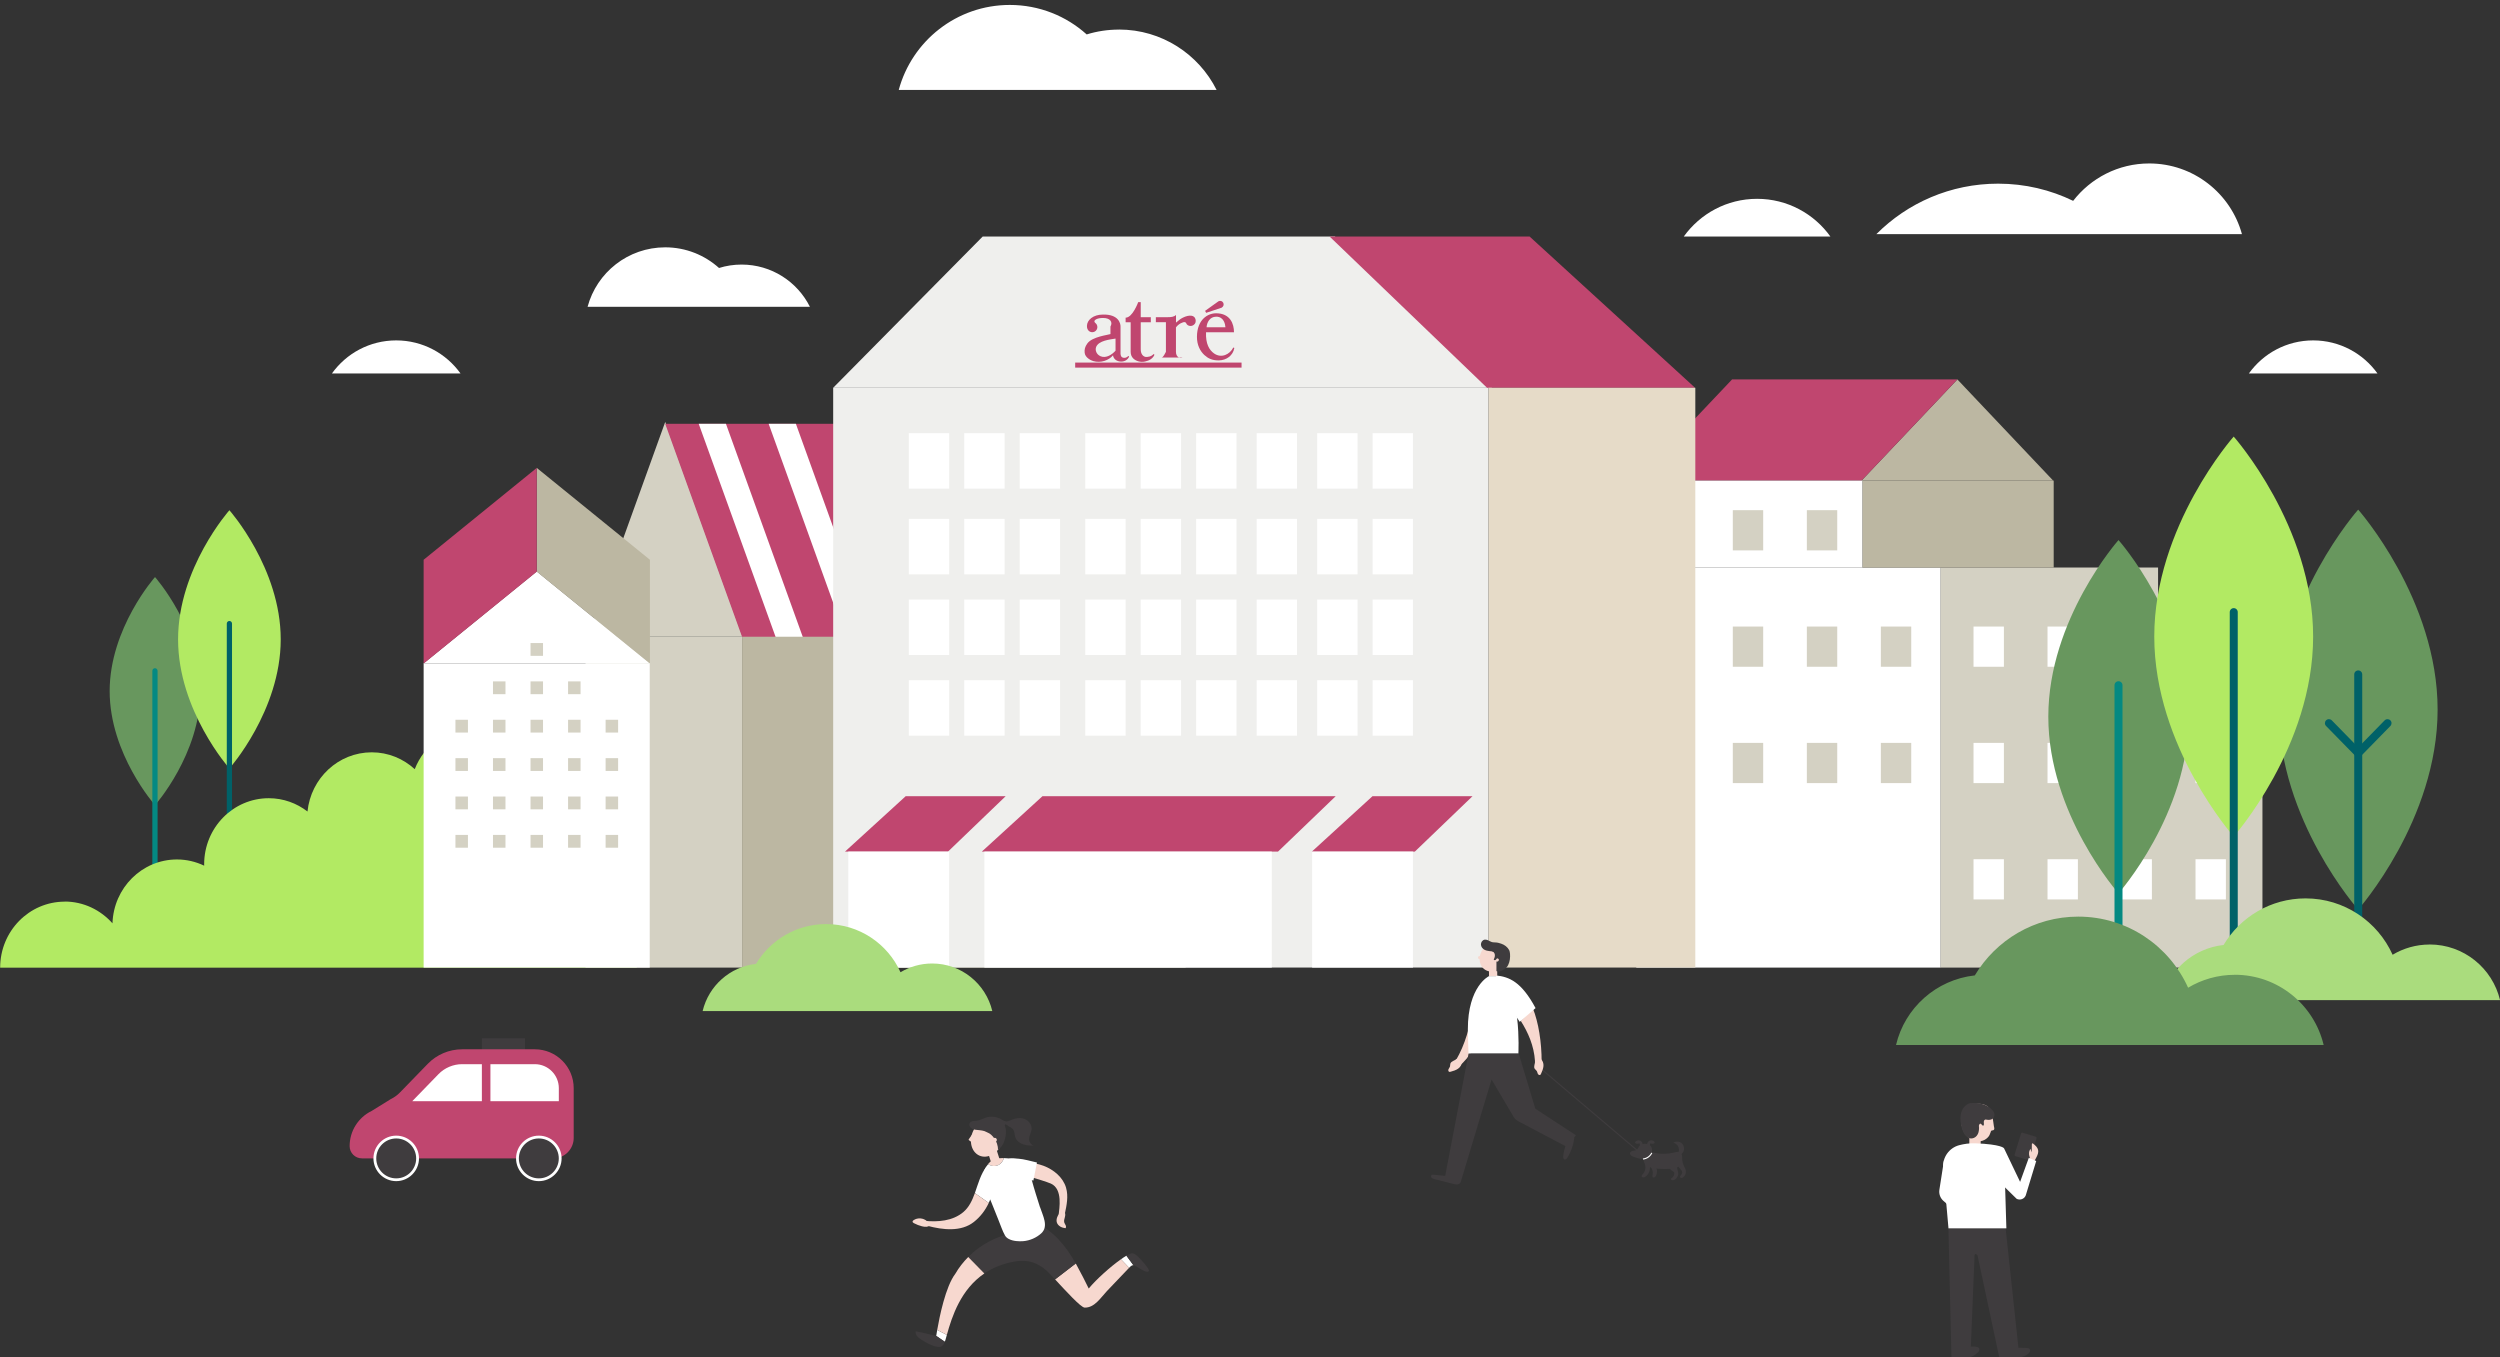 <?xml version="1.0" encoding="UTF-8"?>
<svg id="_レイヤー_1" data-name="レイヤー 1" xmlns="http://www.w3.org/2000/svg" width="506.1" height="274.78" viewBox="0 0 506.1 274.78">
  <rect x="0" y="0" width="506.1" height="274.78" fill="#333333" stroke="none"/>
  <g>
    <path d="M22.2,139.91c0,12.75,9.18,23.09,9.18,23.09,0,0,9.18-10.34,9.18-23.09s-9.18-23.09-9.18-23.09c0,0-9.18,10.34-9.18,23.09Z" fill="#68975e"/>
    <path d="M36.05,129.43c0,14.44,10.39,26.14,10.39,26.14,0,0,10.39-11.71,10.39-26.14s-10.39-26.14-10.39-26.14c0,0-10.39,11.71-10.39,26.14Z" fill="#b2ea63"/>
    <path d="M46.44,125.71c-.29,0-.53,.24-.53,.53v43.89c0,.29,.24,.53,.53,.53s.53-.24,.53-.53v-43.89c0-.29-.24-.53-.53-.53Z" fill="#006168"/>
    <path d="M31.37,135.27c-.29,0-.53,.24-.53,.53v47.15c0,.29,.24,.53,.53,.53s.53-.24,.53-.53v-47.15c0-.29-.24-.53-.53-.53Z" fill="#048982"/>
  </g>
  <path d="M13.08,182.51c3.85,0,7.29,1.71,9.69,4.41,.23-7.18,5.98-12.93,13.06-12.93,1.97,0,3.83,.46,5.51,1.26,0-.1-.01-.19-.01-.29,0-7.38,5.85-13.37,13.08-13.37,2.95,0,5.65,1.01,7.84,2.69,.68-6.73,6.24-11.98,13.01-11.98,3.34,0,6.39,1.29,8.7,3.41,1.92-4.94,6.63-8.44,12.15-8.44,6.89,0,12.52,5.45,13.03,12.35,1.96-1.19,4.24-1.89,6.68-1.89,7.22,0,13.08,5.98,13.08,13.37v24.8s-128.87,0-128.87,0c0-7.38,5.85-13.37,13.08-13.37Z" fill="#b2ea63"/>
  <g>
    <g>
      <polygon points="118.99 128.9 150.36 128.9 134.67 85.41 118.99 128.9" fill="#d4d1c3"/>
      <polygon points="134.67 85.8 150.36 129.29 239.89 129.29 224.21 85.8 134.67 85.8" fill="#c0466f"/>
      <g>
        <polygon points="141.45 85.8 157.14 129.29 162.64 129.29 146.96 85.8 141.45 85.8" fill="#fff"/>
        <polygon points="212.22 85.8 227.91 129.29 233.41 129.29 217.73 85.8 212.22 85.8" fill="#fff"/>
        <polygon points="155.61 85.8 171.29 129.29 176.8 129.29 161.12 85.8 155.61 85.8" fill="#fff"/>
        <polygon points="169.76 85.8 185.44 129.29 190.95 129.29 175.27 85.8 169.76 85.8" fill="#fff"/>
        <polygon points="183.92 85.8 199.6 129.29 205.11 129.29 189.42 85.8 183.92 85.8" fill="#fff"/>
        <polygon points="198.07 85.8 213.75 129.29 219.26 129.29 203.58 85.8 198.07 85.8" fill="#fff"/>
      </g>
      <rect x="118.54" y="128.9" width="31.69" height="66.98" fill="#d4d1c3"/>
      <rect x="150.23" y="128.9" width="89.79" height="66.98" fill="#bcb7a2"/>
    </g>
    <g>
      <rect x="331.25" y="114.89" width="61.62" height="80.99" fill="#fff"/>
      <g>
        <rect x="392.87" y="114.89" width="44.01" height="80.99" fill="#d4d1c3"/>
        <rect x="433.36" y="143.06" width="24.65" height="52.82" fill="#d4d1c3"/>
      </g>
      <g>
        <rect x="377.02" y="97.29" width="38.73" height="17.61" fill="#bcb7a2"/>
        <g>
          <polygon points="376.85 97.29 415.64 97.29 396.25 76.81 376.85 97.29" fill="#bcb7a2"/>
          <polygon points="331.25 97.29 376.85 97.29 396.25 76.81 350.64 76.81 331.25 97.29" fill="#c0466f"/>
        </g>
        <rect x="331.25" y="97.29" width="45.77" height="17.61" fill="#fff"/>
      </g>
      <g>
        <rect x="335.81" y="103.28" width="6.15" height="8.14" fill="#d4d1c3"/>
        <rect x="350.79" y="103.28" width="6.15" height="8.14" fill="#d4d1c3"/>
        <rect x="365.78" y="103.28" width="6.15" height="8.14" fill="#d4d1c3"/>
      </g>
      <g>
        <rect x="335.81" y="126.84" width="6.15" height="8.14" fill="#d4d1c3"/>
        <rect x="350.79" y="126.84" width="6.15" height="8.14" fill="#d4d1c3"/>
        <rect x="365.78" y="126.84" width="6.15" height="8.14" fill="#d4d1c3"/>
        <rect x="380.76" y="126.84" width="6.15" height="8.14" fill="#d4d1c3"/>
      </g>
      <g>
        <rect x="335.81" y="150.39" width="6.15" height="8.14" fill="#d4d1c3"/>
        <rect x="350.79" y="150.39" width="6.15" height="8.14" fill="#d4d1c3"/>
        <rect x="365.78" y="150.39" width="6.15" height="8.14" fill="#d4d1c3"/>
        <rect x="380.76" y="150.39" width="6.15" height="8.14" fill="#d4d1c3"/>
      </g>
      <g>
        <rect x="399.52" y="126.84" width="6.15" height="8.14" fill="#fff"/>
        <rect x="414.5" y="126.84" width="6.15" height="8.14" fill="#fff"/>
        <rect x="399.52" y="150.39" width="6.15" height="8.14" fill="#fff"/>
        <rect x="414.5" y="150.39" width="6.15" height="8.14" fill="#fff"/>
        <rect x="429.48" y="150.39" width="6.15" height="8.14" fill="#fff"/>
        <rect x="444.46" y="150.39" width="6.15" height="8.14" fill="#fff"/>
        <rect x="399.52" y="173.94" width="6.15" height="8.14" fill="#fff"/>
        <rect x="414.5" y="173.94" width="6.15" height="8.14" fill="#fff"/>
        <rect x="429.48" y="173.94" width="6.15" height="8.14" fill="#fff"/>
        <rect x="444.46" y="173.94" width="6.15" height="8.14" fill="#fff"/>
      </g>
    </g>
    <g>
      <g>
        <polygon points="85.76 134.28 131.57 134.28 108.66 115.68 85.76 134.28" fill="#fff"/>
        <polygon points="108.66 115.73 131.57 134.33 131.57 113.32 108.66 94.72 108.66 115.73" fill="#bcb7a2"/>
        <polygon points="85.76 134.33 108.66 115.73 108.66 94.72 85.76 113.32 85.76 134.33" fill="#c0466f"/>
        <rect x="85.76" y="134.28" width="45.77" height="61.6" fill="#fff"/>
      </g>
      <g>
        <g>
          <rect x="92.2" y="145.71" width="2.53" height="2.59" fill="#d4d1c3"/>
          <rect x="92.2" y="153.48" width="2.53" height="2.59" fill="#d4d1c3"/>
          <rect x="92.2" y="161.25" width="2.53" height="2.59" fill="#d4d1c3"/>
          <rect x="99.8" y="137.94" width="2.53" height="2.59" fill="#d4d1c3"/>
          <rect x="99.8" y="145.71" width="2.53" height="2.59" fill="#d4d1c3"/>
          <rect x="99.8" y="153.48" width="2.53" height="2.59" fill="#d4d1c3"/>
          <rect x="99.8" y="161.25" width="2.53" height="2.59" fill="#d4d1c3"/>
          <rect x="107.4" y="130.18" width="2.53" height="2.59" fill="#d4d1c3"/>
          <rect x="107.4" y="137.94" width="2.53" height="2.59" fill="#d4d1c3"/>
          <rect x="107.4" y="145.71" width="2.53" height="2.59" fill="#d4d1c3"/>
          <rect x="107.4" y="153.48" width="2.53" height="2.59" fill="#d4d1c3"/>
          <rect x="107.4" y="161.25" width="2.53" height="2.59" fill="#d4d1c3"/>
          <rect x="115" y="137.94" width="2.53" height="2.59" fill="#d4d1c3"/>
          <rect x="115" y="145.71" width="2.53" height="2.59" fill="#d4d1c3"/>
          <rect x="115" y="153.48" width="2.53" height="2.59" fill="#d4d1c3"/>
          <rect x="115" y="161.25" width="2.53" height="2.59" fill="#d4d1c3"/>
          <rect x="122.6" y="145.71" width="2.53" height="2.59" fill="#d4d1c3"/>
          <rect x="122.6" y="153.48" width="2.53" height="2.59" fill="#d4d1c3"/>
          <rect x="122.6" y="161.25" width="2.53" height="2.59" fill="#d4d1c3"/>
        </g>
        <g>
          <rect x="92.2" y="169.02" width="2.53" height="2.59" fill="#d4d1c3"/>
          <rect x="99.8" y="169.02" width="2.53" height="2.59" fill="#d4d1c3"/>
          <rect x="107.4" y="169.02" width="2.53" height="2.59" fill="#d4d1c3"/>
          <rect x="115" y="169.02" width="2.53" height="2.59" fill="#d4d1c3"/>
          <rect x="122.6" y="169.02" width="2.53" height="2.59" fill="#d4d1c3"/>
        </g>
      </g>
    </g>
    <g>
      <rect x="168.67" y="78.5" width="132.68" height="117.37" fill="#efefed"/>
      <polygon points="270.23 47.88 198.94 47.88 168.67 78.5 302.08 78.5 270.23 47.88" fill="#efefed"/>
      <polygon points="309.65 47.88 343.15 78.5 301.03 78.5 269.16 47.88 309.65 47.88" fill="#c0466f"/>
      <rect x="301.35" y="78.5" width="41.85" height="117.37" fill="#e6dbc8"/>
      <g>
        <g>
          <polygon points="211.04 161.18 198.76 172.4 258.72 172.4 270.4 161.18 211.04 161.18" fill="#c0466f"/>
          <rect x="199.28" y="172.4" width="58.18" height="23.47" fill="#fff"/>
        </g>
        <g>
          <polygon points="183.35 161.18 171.06 172.4 191.91 172.4 203.59 161.18 183.35 161.18" fill="#c0466f"/>
          <rect x="171.73" y="172.4" width="20.41" height="23.47" fill="#fff"/>
        </g>
        <g>
          <polygon points="277.85 161.18 265.57 172.4 286.42 172.4 298.1 161.18 277.85 161.18" fill="#c0466f"/>
          <rect x="265.63" y="172.4" width="20.41" height="23.47" fill="#fff"/>
        </g>
      </g>
      <g>
        <rect x="217.66" y="73.4" width="33.68" height="1.02" fill="#c0466f"/>
        <path d="M227.43,72.43c-.49-.11-.56-.46-.59-.82v-5.45c.03-.7-.41-2.55-3.55-2.48-2,0-3.23,1.11-3.25,2.29-.02,.87,.54,1.28,1.07,1.28,.58,0,1.04-.47,1.04-1.04,0-.33-.15-.62-.39-.81-.15-.15-.21-.2-.21-.35,0-.27,.53-.68,1.76-.68,1.48,0,2,.85,1.49,1.74v1.52c-.41,.17-3.68,.51-4.68,1.9-.5,.69-.61,1.24-.54,1.9,.11,.96,1.23,1.52,1.74,1.67,1.5,.44,3.15-.14,4-1.17,.09,.76,.78,1.27,1.65,1.27,.8,0,1.37-.44,1.61-1.01l-.18-.14c-.28,.39-.74,.42-.96,.37m-4.65-.31c-.86-.36-1.13-1.27-.89-1.87,.52-1.29,2.72-1.5,3.93-1.7v2.45c-.69,.78-1.9,1.61-3.04,1.13" fill="#c0466f"/>
        <path d="M232.06,72.27c-.59-.02-1.13-.53-1.13-1.55v-5.48h2.04v-1.02h-2.04v-3.06h-.51s-1.13,3.15-2.55,3.15v.93h1.02v5.97c0,.58,.19,1.02,.53,1.36,.55,.54,1.5,.82,2.37,.62,.86-.18,1.59-.6,1.92-1.37,0,0-.12-.11-.17-.15-.47,.51-1.07,.63-1.81,.59" fill="#c0466f"/>
        <path d="M249.67,70.35c-.71,1.42-2.42,2.23-3.88,1.21-.99-.69-1.74-1.95-1.64-4.29h5.66c0-1.7-.75-3.83-3.6-3.85-1.68-.01-3.85,1.22-3.9,4.71-.02,1.73,.67,2.97,1.5,3.74,.7,.65,1.58,1.12,2.95,1.09,1.51-.03,2.85-.96,3.12-2.52-.06-.03-.22-.1-.22-.1m-3.44-6.23c1.56,0,1.81,1.56,1.86,2.14h-3.82c.06-.93,.61-2.14,1.96-2.14" fill="#c0466f"/>
        <path d="M241.92,64.38c-.62-1.02-2.46-.2-3.17,.37-.22,.18-.68,.56-.68,.56v-1.55c-.41,.41-1.04,.45-1.7,.45h-2.38v1.02h2.04v5.98s-.61,1.35-.96,1.17h4.29c-.35,.19-1.3,.06-1.3-1.17v-4.93c.51-.73,1.46-1.13,1.79-1.07,.27,.05,.28,.28,.42,.46,.19,.2,.45,.32,.75,.32,.34,0,.66-.17,.86-.45,.27-.34,.21-.87,.03-1.17" fill="#c0466f"/>
        <path d="M247.32,62.27c.36-.18,.5-.62,.32-.97-.18-.36-.62-.5-.97-.31-.04,.02-2.71,1.94-2.71,1.94l.21,.4s3.13-1.04,3.17-1.05" fill="#c0466f"/>
      </g>
      <g>
        <g>
          <g>
            <rect x="206.43" y="87.69" width="8.17" height="11.23" fill="#fff"/>
            <rect x="195.2" y="87.69" width="8.17" height="11.23" fill="#fff"/>
            <rect x="183.98" y="87.69" width="8.17" height="11.23" fill="#fff"/>
          </g>
          <g>
            <rect x="206.43" y="105.04" width="8.17" height="11.23" fill="#fff"/>
            <rect x="195.2" y="105.04" width="8.17" height="11.23" fill="#fff"/>
            <rect x="183.98" y="105.04" width="8.17" height="11.23" fill="#fff"/>
          </g>
          <g>
            <rect x="206.43" y="121.37" width="8.17" height="11.23" fill="#fff"/>
            <rect x="195.2" y="121.37" width="8.17" height="11.23" fill="#fff"/>
            <rect x="183.98" y="121.37" width="8.17" height="11.23" fill="#fff"/>
          </g>
          <g>
            <rect x="206.43" y="137.7" width="8.17" height="11.23" fill="#fff"/>
            <rect x="195.2" y="137.7" width="8.17" height="11.23" fill="#fff"/>
            <rect x="183.98" y="137.7" width="8.17" height="11.23" fill="#fff"/>
          </g>
        </g>
        <g>
          <g>
            <rect x="242.15" y="87.69" width="8.17" height="11.23" fill="#fff"/>
            <rect x="230.92" y="87.69" width="8.17" height="11.23" fill="#fff"/>
            <rect x="219.7" y="87.69" width="8.17" height="11.23" fill="#fff"/>
          </g>
          <g>
            <rect x="242.15" y="105.04" width="8.17" height="11.23" fill="#fff"/>
            <rect x="230.92" y="105.04" width="8.17" height="11.23" fill="#fff"/>
            <rect x="219.7" y="105.04" width="8.17" height="11.23" fill="#fff"/>
          </g>
          <g>
            <rect x="242.15" y="121.37" width="8.17" height="11.23" fill="#fff"/>
            <rect x="230.92" y="121.37" width="8.17" height="11.23" fill="#fff"/>
            <rect x="219.7" y="121.37" width="8.17" height="11.23" fill="#fff"/>
          </g>
          <g>
            <rect x="242.15" y="137.7" width="8.17" height="11.23" fill="#fff"/>
            <rect x="230.92" y="137.7" width="8.17" height="11.23" fill="#fff"/>
            <rect x="219.7" y="137.7" width="8.17" height="11.23" fill="#fff"/>
          </g>
        </g>
        <g>
          <g>
            <rect x="277.87" y="87.69" width="8.17" height="11.23" fill="#fff"/>
            <rect x="266.65" y="87.69" width="8.17" height="11.23" fill="#fff"/>
            <rect x="254.4" y="87.69" width="8.17" height="11.23" fill="#fff"/>
          </g>
          <g>
            <rect x="277.87" y="105.04" width="8.17" height="11.23" fill="#fff"/>
            <rect x="266.65" y="105.04" width="8.17" height="11.23" fill="#fff"/>
            <rect x="254.4" y="105.04" width="8.17" height="11.23" fill="#fff"/>
          </g>
          <g>
            <rect x="277.87" y="121.37" width="8.17" height="11.23" fill="#fff"/>
            <rect x="266.65" y="121.37" width="8.17" height="11.23" fill="#fff"/>
            <rect x="254.4" y="121.37" width="8.17" height="11.23" fill="#fff"/>
          </g>
          <g>
            <rect x="277.87" y="137.7" width="8.17" height="11.23" fill="#fff"/>
            <rect x="266.65" y="137.7" width="8.17" height="11.23" fill="#fff"/>
            <rect x="254.4" y="137.7" width="8.17" height="11.23" fill="#fff"/>
          </g>
        </g>
      </g>
    </g>
  </g>
  <path d="M188.7,195.05c-2.34,0-4.53,.65-6.4,1.77-2.58-5.74-8.35-9.75-15.06-9.75-6.03,0-11.3,3.23-14.19,8.06-5.3,.58-9.6,4.46-10.81,9.55h58.64c-1.31-5.52-6.26-9.63-12.18-9.63Z" fill="#aadc7d"/>
  <g>
    <path d="M404.5,37.18c5.45,0,10.6,1.25,15.19,3.48,3.56-4.6,9.13-7.57,15.4-7.57,8.96,0,16.51,6.06,18.77,14.31h-74.01c6.3-6.32,15.02-10.22,24.65-10.22Z" fill="#fff"/>
    <path d="M355.71,40.25c6.12,0,11.53,3.02,14.84,7.64h-29.69c3.31-4.62,8.72-7.64,14.84-7.64Z" fill="#fff"/>
  </g>
  <path d="M150.13,53.56c-1.59,0-3.13,.24-4.57,.69-2.89-2.59-6.7-4.18-10.89-4.18-7.53,0-13.86,5.1-15.72,12.04h45.01c-2.54-5.07-7.77-8.55-13.83-8.55Z" fill="#fff"/>
  <path d="M226.52,5.99c-2.27,0-4.47,.34-6.53,.98-4.12-3.71-9.58-5.97-15.57-5.97-10.76,0-19.81,7.3-22.48,17.21h64.35c-3.63-7.25-11.11-12.23-19.77-12.23Z" fill="#fff"/>
  <path d="M468.28,68.91c5.37,0,10.12,2.65,13.02,6.7h-26.04c2.9-4.06,7.65-6.7,13.02-6.7Z" fill="#fff"/>
  <path d="M80.21,68.91c5.37,0,10.12,2.65,13.02,6.7h-26.04c2.9-4.06,7.65-6.7,13.02-6.7Z" fill="#fff"/>
  <g>
    <path d="M294.85,214.35c-.17,.2-.43,.31-.67,.43s-.49,.28-.57,.54c-.06,.18-.02,.39-.07,.57-.06,.2-.21,.36-.3,.55-.09,.19-.06,.47,.14,.54,.09,.03,.19,0,.28-.02,.53-.15,1.07-.3,1.52-.62,.45-.32,.79-.84,.74-1.39l-1.07-.59Z" fill="#f7d8cf"/>
    <path d="M295.76,215.5c.14-.11,.27-.23,.39-.36,2.25-2.28,3.73-5.32,4.14-8.5-.41-.61-.84-1.2-1.37-1.73-.28-.28-.55-.56-.82-.85-.46,3.67-1.5,7.42-3.38,10.61,.35,.39,.59,.54,1.04,.82Z" fill="#f7d8cf"/>
    <g>
      <path d="M312.09,214.91c0-3.88-.62-7.93-1.8-10.84l-2.43,2.59c1.49,2.35,2.68,5.03,2.88,8.13l1.36,.12Z" fill="#f7d8cf"/>
      <path d="M302.85,197.47l.11,3.54c1.64,1.47,3.24,3.56,4.69,5.85l3.21-2.78c-2.84-5.29-5.3-6.34-8.01-6.61Z" fill="#fff"/>
      <polygon points="332.63 234.04 311.46 216.08 311.6 215.91 332.77 233.87 332.63 234.04" fill="#3f3c3e"/>
      <path d="M310.73,214.8c.05,.26-.04,.53-.1,.79-.06,.26-.09,.56,.06,.78,.11,.16,.29,.26,.39,.42,.12,.17,.14,.39,.23,.58,.09,.19,.33,.34,.5,.23,.08-.05,.12-.14,.16-.23,.22-.5,.45-1.02,.49-1.57,.04-.55-.15-1.15-.61-1.45l-1.13,.45Z" fill="#f7d8cf"/>
      <path d="M317.02,231.77c-.29,.72-.48,1.48-.56,2.25-.03,.28,.02,.66,.3,.72,.23,.04,.42-.18,.54-.38,.83-1.35,1.33-2.91,1.44-4.49-.6,.36-1.13,.84-1.55,1.4l-.18,.5Z" fill="#3f3c3e"/>
      <path d="M292.87,238.07c-.88-.09-1.77-.17-2.65-.26-.14-.01-.29-.02-.4,.06-.17,.13-.14,.41,0,.56,.15,.15,.36,.21,.57,.27,1.25,.32,2.51,.64,3.76,.96,.27,.07,.54,.14,.82,.12,.28-.02,.56-.15,.69-.4,.13-.24,.06-.6-.2-.71l-2.6-.59Z" fill="#3f3c3e"/>
      <rect x="301.43" y="195.34" width="1.67" height="2.27" fill="#f7d8cf"/>
      <g>
        <path d="M304.79,195.15c-.75,1.4-2.66,1.97-4,1.25-1.34-.72-1.6-2.46-.85-3.86,.75-1.4,2.45-1.95,3.79-1.24,1.34,.72,1.81,2.44,1.06,3.84Z" fill="#f7d8cf"/>
        <path d="M303.88,196.56c.25-.08,.46-.25,.68-.37,1.3-.71,1.29-3.21,.96-3.84-.32-.62-.95-1.09-1.61-1.31-.37-.12-.78-.25-1.17-.25-.41,0-.68-.02-1.06-.22-.37-.19-.76-.42-1.16-.34-.44,.09-.74,.55-.72,.99,.02,.44,.33,.85,.72,1.05,.3,.16,.64,.22,.98,.27,.47,.07,.84-.02,1.16,.44,.14,.2,.36,.91,.17,1.13,.17-.2,.55-.1,.6,.16,.05,.25-.26,.49-.49,.38v1.95c.3,.11,.63,.08,.95-.02Z" fill="#3f3c3e"/>
        <path d="M299.21,193.8c-.03,.17,.09,.34,.26,.37,.17,.03,.34-.09,.37-.26,.03-.17-.09-.34-.26-.37-.17-.03-.34,.09-.37,.26Z" fill="#f7d8cf"/>
        <path d="M302.03,192.56c.33,.06,.56,.4,.59,.74,.03,.34-.1,.67-.23,.98,.09,.11,.27,.12,.39,.04,.12-.08,.19-.21,.25-.35,.11-.29,.17-.61,.08-.91-.09-.3-.33-.56-.64-.6l-.44,.09Z" fill="#3f3c3e"/>
      </g>
      <path d="M301.43,197.61s-4.29,1.99-4.28,10.81c0,.99,.13,4.89,.13,4.89h10.1s.75-13.93-4.28-15.7h-1.67Z" fill="#fff"/>
      <path d="M297.3,213.27l-4.74,24.81,3.17,1.14,6.22-20.69,4.45,7.54c.23,.39,.57,.71,.97,.92l9.66,5.1,2-2.27-8.22-5.37-3.36-11.17h-10.14Z" fill="#3f3c3e"/>
      <g>
        <path d="M331.98,231.87c-.35,.29-.34,.83-.81,.98-.23,.08-.47,.08-.7,.14-.23,.07-.46,.23-.49,.47-.02,.17,.07,.34,.2,.45,.13,.11,.29,.18,.45,.24,.54,.21,1.09,.4,1.67,.44,.58,.04,1.18-.1,1.62-.49,.54-.48,.71-1.5,.25-2.09-.45-.57-1.64-.61-2.19-.16Z" fill="#3f3c3e"/>
        <path d="M332.54,231.74c.02-.32-.16-.65-.45-.8-.29-.15-.67-.11-.92,.09-.11,.09-.2,.25-.12,.37,.04,.06,.11,.09,.19,.11,.22,.06,.46,.04,.67-.05,.04,.28,.11,.56,.21,.82l.43-.54Z" fill="#3f3c3e"/>
        <path d="M333.44,231.74c-.02-.32,.16-.65,.45-.8,.29-.15,.67-.11,.92,.09,.11,.09,.2,.25,.12,.37-.04,.06-.11,.09-.19,.11-.22,.06-.46,.04-.67-.05-.04,.28-.11,.56-.21,.82l-.43-.54Z" fill="#3f3c3e"/>
        <path d="M332.7,234.52c-.02,.65,.42,1.25,.99,1.57,.56,.33,1.23,.43,1.87,.49,.91,.09,1.83,.11,2.75,.05,.47-.03,.95-.1,1.33-.37,.5-.36,.71-.99,.83-1.59,.09-.46,.11-1.01-.26-1.3-.36-.29-.88-.16-1.32-.05-1.7,.42-3.52,.32-5.16-.28l-1.03,1.47Z" fill="#3f3c3e"/>
        <path d="M339.77,233.33c.17-.39,.15-.86-.04-1.24-.2-.38-.57-.66-.99-.75,.49-.33,1.18-.3,1.64,.06,.46,.36,.66,1.03,.47,1.58-.19,.55-.76,.95-1.35,.94l.27-.59Z" fill="#3f3c3e"/>
        <path d="M338.13,235.75c-.2,.31-.27,.68,.03,.99,.15,.15,.33,.25,.5,.37,.16,.12,.28,.15,.29,.38,.02,.38-.18,.77-.5,.98-.08,.05-.17,.11-.18,.2-.02,.12,.11,.21,.23,.23,.63,.15,1.23-.68,1.24-1.25,.01-.64-.43-1.29-.15-1.93-.09,.2,.25,.56,.36,.7,.16,.22,.41,.41,.53,.64,.08,.15,.08,.33,.02,.49-.06,.16-.16,.3-.27,.42-.06,.06-.12,.12-.13,.2-.03,.14,.11,.27,.26,.29,.14,.01,.28-.06,.4-.15,.31-.24,.49-.62,.53-1.01,.04-.45-.16-.77-.35-1.16-.29-.56-.43-1.2-.4-1.83,0-.13,0-.29-.1-.37-.12-.09-.28-.03-.42,.03-.82,.42-1.52,1.09-1.97,1.9l.08-.13Z" fill="#3f3c3e"/>
        <path d="M334.97,235.92c-.37-.33-.88-.41-1.35-.56l.05,.49c.15,.1,.35,.23,.39,.26,.16,.16,.29,.36,.38,.57,.09,.22,.12,.43,.15,.66,.02,.25-.02,.42-.07,.67-.02,.11,0,.23,.08,.3,.07,.06,.17,.06,.26,.04,.49-.1,.59-.95,.58-1.35-.02-.4-.17-.81-.47-1.08Z" fill="#3f3c3e"/>
        <path d="M334.05,236.28c.03-.3-.06-.91-.38-1.29l-.82,.23c.07,.16,.2,.72,.21,.77,.05,.23,.05,.46,.01,.69-.04,.23-.13,.43-.23,.64-.11,.23-.25,.34-.41,.53-.07,.08-.12,.2-.09,.3,.03,.09,.11,.14,.2,.17,.47,.17,1.01-.48,1.21-.83,.2-.35,.25-.8,.29-1.2Z" fill="#3f3c3e"/>
        <path d="M332.61,234.74l-.02-.22c.71-.06,1.4-.53,1.7-1.18l.2,.09c-.34,.73-1.08,1.25-1.88,1.31Z" fill="#fff"/>
      </g>
    </g>
  </g>
  <g>
    <path d="M215.81,240.43c-.62-2.1-2.5-3.65-4.54-4.42-.53-.2-1.08-.35-1.63-.47l-.57,2.86c.49,.12,2.95,.89,3.66,1.2,2.51,1.11,1.67,5.21,1.6,6.2,.5,.05,.74-.14,1.24-.09,.37-1.74,.75-3.56,.24-5.27Z" fill="#f7d8cf"/>
    <path d="M228.62,256.61c.35-.36,.57-.5,.83-.48l-1.42-1.93c-.33,.19-.71,.45-1.11,.73l1.66,1.73s.02-.03,.04-.04Z" fill="#fff"/>
    <path d="M226.92,254.93c-2.1,1.48-4.95,4.02-6.52,5.92-.37-.8-1.64-3.29-2.62-5.07l-4.19,3.22c2.11,2.27,5.22,5.69,5.97,5.71,2.02,.07,3.27-2.02,4.52-3.34,1.5-1.57,3-3.15,4.5-4.72l-1.66-1.73Z" fill="#f7d8cf"/>
    <path d="M230.65,254.67c-.37-.38-.77-.77-1.28-.94-.23-.08-.72,.11-1.34,.47l1.42,1.93c.17,.02,.36,.09,.63,.26,.34,.22,2.33,1.6,2.5,.86,.1-.43-1.55-2.19-1.93-2.58Z" fill="#3f3c3e"/>
    <path d="M209.74,247.71l-3.4,1.76c-3.89,.39-7.58,2.23-10.34,5l3.26,3.33c1.69-1.14,3.74-2.02,6.28-2.44,2.5-.42,4.51,.23,6.34,1.88,.35,.32,.97,.97,1.7,1.76l4.19-3.22c-1.92-3.49-4.79-6.94-8.04-8.08Z" fill="#3f3c3e"/>
    <path d="M189.53,270.44l1.74,1.19c.06-.16,.11-.32,.16-.49,.08-.28,.16-.6,.25-.9l-1.95-1.01c-.12,.7-.19,1.16-.2,1.21Z" fill="#fff"/>
    <path d="M199.27,257.8l-3.26-3.33c-1.01,1.02-1.9,2.15-2.62,3.4-1.97,2.58-3.21,8.75-3.66,11.36l1.95,1.01c1.06-3.84,2.85-9.22,7.59-12.44Z" fill="#f7d8cf"/>
    <path d="M189.53,270.46s-3.06-.78-4.16-.95c-.14,.71,.53,1.31,1.15,1.69,.79,.49,3.24,2.01,4.21,1.28,.28-.21,.42-.52,.53-.86l-1.74-1.19s0,.02,0,.02Z" fill="#3f3c3e"/>
    <path d="M201.15,238.83l-1.44-2.68c-1.19,1.54-1.7,3.52-2.36,5.38l2.81,1.99c.68-1.46,1.03-3.07,.99-4.68Z" fill="#fff"/>
    <path d="M197.35,241.53c-.53,1.47-1.16,2.85-2.34,3.85-2.16,1.81-5.11,2.04-7.92,1.76,.33,.84,.32,.17,.65,1.01,3.15,.85,6.83,1.25,9.4-.77,1.3-1.02,2.33-2.36,3.02-3.86l-2.81-1.99Z" fill="#f7d8cf"/>
    <g>
      <path d="M202.15,235.83c.53-.28,.92-.8,1.06-1.38-.05,0-.11,0-.16-.01-1.15-.01-2.12,.2-2.89,1.05-.06,.06-.09,.12-.14,.19,.62,.42,1.46,.5,2.13,.15Z" fill="#f7d8cf"/>
      <path d="M210.53,244.37c-.57-1.81-1.16-3.62-1.65-5.46-.27-1.01-.55-2.05-1.22-2.84-1.05-1.24-2.81-1.58-4.44-1.62-.15,.58-.53,1.11-1.06,1.38-.67,.35-1.51,.26-2.13-.15-1.84,2.2-.76,4.45,0,6.16,.93,2.09,1.2,2.98,2.08,5.09,.43,1.02,.79,2.19,1.33,3.16,.18,.32,.45,.56,.79,.73,.86,.46,2.09,.51,2.94,.44,1.33-.12,2.62-.68,3.61-1.57,1.58-1.43,.3-3.63-.23-5.31Z" fill="#fff"/>
    </g>
    <g>
      <path d="M202.76,231.61c-.88,1.99-2.89,3.03-4.49,2.33-1.6-.71-2.19-2.89-1.31-4.88,.88-1.99,2.89-3.03,4.49-2.33,1.6,.71,2.19,2.89,1.31,4.88Z" fill="#f7d8cf"/>
      <path d="M197.61,226.9s-.04,0-.07,0c-.22,.02-.45,.02-.66,.07-.22,.05-.43,.15-.55,.34-.23,.34-.04,.84,.3,1.08,.47,.35,1.15,.35,1.71,.41,.32,.04,.65,.08,.95,.18,.29,.1,.53,.27,.82,.38,.6,.23,1.97,1.63,1.92,3.42,.48-.35,.97-.93,1.18-1.49,.32-.85,.53-1.81,.4-2.71-.02-.16-.25-.76-.19-.88,.14-.26,.63,.23,.86,.34,.61,.31,.92,.53,1.07,1.25,.07,.34,.1,.7,.23,1.03,.26,.66,.89,1.12,1.57,1.35s1.4,.25,2.11,.27c-.52-.2-.91-.73-.93-1.29-.03-.71,.45-1.35,.51-2.06,.07-.89-.58-1.74-1.41-2.06-.83-.33-1.79-.2-2.61,.15-.69,.29-1.12,.53-1.76,.11-.84-.55-1.79-.81-2.78-.7-.93,.11-1.74,.7-2.66,.81Z" fill="#3f3c3e"/>
      <path d="M201.8,230.78c-.01,.23-.21,.41-.44,.4-.23-.01-.41-.21-.4-.44,.01-.23,.21-.41,.44-.4,.23,.01,.41,.21,.4,.44Z" fill="#f7d8cf"/>
      <path d="M196.89,229.53c-.26,.37-.52,.73-.77,1.1-.01,.02-.03,.04-.03,.07,0,.05,.03,.09,.07,.13,.22,.19,.48,.34,.75,.44l-.02-1.73Z" fill="#f7d8cf"/>
      <rect x="200.15" y="232.06" width="1.83" height="3.21" transform="translate(-61.15 71.59) rotate(-17.57)" fill="#f7d8cf"/>
    </g>
    <path d="M206.14,234.57c-1.11-.09-2.71-.48-2.53,1.45,.07,.73,.59,1.35,1.21,1.72,.62,.38,1.35,.55,2.06,.71,.77,.18,1.55,.36,2.32,.54l.72-3.65c-1.17-.27-2.59-.69-3.78-.78Z" fill="#fff"/>
    <path d="M187.65,247.21c-.72-.66-1.89-.75-2.7-.2-.1,.07-.21,.17-.21,.29,0,.15,.15,.26,.29,.33,.51,.27,1.05,.48,1.61,.62,.3,.07,.6,.13,.9,.1,.3-.03,.61-.15,.8-.39l-.69-.76Z" fill="#f7d8cf"/>
    <path d="M214.51,245.49c-.19,.3-.38,.61-.5,.94-.12,.34-.17,.71-.06,1.05,.11,.35,.38,.64,.7,.83,.32,.19,.69,.28,1.05,.33,.14-.15,.12-.39,.04-.58-.08-.19-.21-.35-.28-.55-.12-.37,.02-.77,.12-1.14,.1-.38,.13-.83-.15-1.1l-.92,.21Z" fill="#f7d8cf"/>
  </g>
  <g>
    <rect x="97.55" y="210.19" width="8.72" height="2.75" fill="#3f3c3e"/>
    <g>
      <path d="M112,234.5h-38.74c-1.37,0-2.48-1.11-2.48-2.48h0c0-3.03,1.73-5.8,4.46-7.12l3.89-2.41c.68-.33,1.31-.78,1.84-1.33l5.62-5.79c1.83-1.89,4.35-2.95,6.97-2.95h14.71c4.34,0,7.87,3.52,7.87,7.87v10.07c0,2.28-1.85,4.14-4.14,4.14Z" fill="#c0466f"/>
      <path d="M113.13,220.29c0-2.68-2.18-4.86-4.86-4.86h-14.71c-1.8,0-3.56,.74-4.81,2.04l-5.29,5.45h29.67v-2.63Z" fill="#fff"/>
      <rect x="97.55" y="213.59" width="1.73" height="12.47" fill="#c0466f"/>
      <g>
        <circle cx="109.08" cy="234.5" r="4.32" fill="#3f3c3e"/>
        <path d="M109.08,239.11c-2.54,0-4.61-2.07-4.61-4.61s2.07-4.6,4.61-4.6,4.61,2.06,4.61,4.6-2.07,4.61-4.61,4.61Zm0-8.64c-2.23,0-4.04,1.81-4.04,4.04s1.81,4.04,4.04,4.04,4.04-1.81,4.04-4.04-1.81-4.04-4.04-4.04Z" fill="#fff"/>
      </g>
      <path d="M109.08,237.32c-1.55,0-2.82-1.26-2.82-2.82s1.26-2.82,2.82-2.82,2.82,1.26,2.82,2.82-1.26,2.82-2.82,2.82Z" fill="#3f3c3e"/>
      <g>
        <path d="M84.54,234.5c0,2.39-1.93,4.32-4.32,4.32s-4.32-1.93-4.32-4.32,1.93-4.32,4.32-4.32,4.32,1.93,4.32,4.32Z" fill="#3f3c3e"/>
        <path d="M80.21,239.11c-2.54,0-4.61-2.07-4.61-4.61s2.07-4.6,4.61-4.6,4.61,2.06,4.61,4.6-2.07,4.61-4.61,4.61Zm0-8.64c-2.23,0-4.04,1.81-4.04,4.04s1.81,4.04,4.04,4.04,4.04-1.81,4.04-4.04-1.81-4.04-4.04-4.04Z" fill="#fff"/>
      </g>
      <path d="M80.21,237.32c-1.55,0-2.82-1.26-2.82-2.82s1.26-2.82,2.82-2.82,2.82,1.26,2.82,2.82-1.26,2.82-2.82,2.82Z" fill="#3f3c3e"/>
    </g>
  </g>
  <g>
    <g>
      <path d="M461.31,143.65c0,22.36,16.08,40.48,16.08,40.48,0,0,16.08-18.13,16.08-40.48s-16.08-40.48-16.08-40.48c0,0-16.08,18.13-16.08,40.48Z" fill="#68975e"/>
      <path d="M477.4,135.72c-.45,0-.81,.36-.81,.81v53.71c0,.45,.36,.81,.81,.81s.81-.36,.81-.81v-53.71c0-.45-.36-.81-.81-.81Z" fill="#006168"/>
      <path d="M482.75,145.83l-5.35,5.47-5.35-5.47c-.31-.32-.83-.33-1.15-.01-.32,.31-.33,.83-.01,1.15l5.93,6.06c.15,.16,.36,.24,.58,.24s.43-.09,.58-.24l5.93-6.06c.31-.32,.31-.84-.01-1.15-.32-.31-.84-.31-1.15,.01Z" fill="#006168"/>
    </g>
    <path d="M414.66,145.09c0,19.75,14.21,35.76,14.21,35.76,0,0,14.21-16.01,14.21-35.76s-14.21-35.76-14.21-35.76c0,0-14.21,16.01-14.21,35.76Z" fill="#68975e"/>
    <path d="M436.11,128.86c0,22.36,16.08,40.48,16.08,40.48,0,0,16.08-18.13,16.08-40.48s-16.08-40.48-16.08-40.48c0,0-16.08,18.13-16.08,40.48Z" fill="#b2ea63"/>
    <path d="M452.2,123.11c-.45,0-.81,.36-.81,.81v67.96c0,.45,.36,.81,.81,.81s.81-.36,.81-.81V123.92c0-.45-.36-.81-.81-.81Z" fill="#006168"/>
    <path d="M428.87,137.91c-.45,0-.81,.36-.81,.81v52.07c0,.45,.36,.81,.81,.81s.81-.36,.81-.81v-52.07c0-.45-.36-.81-.81-.81Z" fill="#048982"/>
  </g>
  <path d="M491.85,191.21c-2.74,0-5.3,.76-7.49,2.07-3.02-6.72-9.78-11.41-17.62-11.41-7.06,0-13.23,3.78-16.6,9.43-6.2,.68-11.24,5.22-12.65,11.17h68.62c-1.53-6.46-7.33-11.27-14.26-11.27Z" fill="#aadc7d"/>
  <path d="M452.41,197.34c-3.46,0-6.68,.96-9.45,2.61-3.82-8.48-12.33-14.39-22.24-14.39-8.9,0-16.69,4.77-20.94,11.9-7.82,.86-14.18,6.58-15.95,14.09h86.57c-1.93-8.15-9.25-14.22-17.99-14.22Z" fill="#68975e"/>
  <g>
    <path d="M393.55,234.83l-.94,6.03c-.13,.84,.18,1.69,.82,2.25l2.84,2.49-.64-7.43-2.07-3.34Z" fill="#fff"/>
    <path d="M410.24,272.88c.22,.01,.46,.04,.61,.2,.14,.15,.15,.39,.07,.58-.08,.19-.23,.34-.39,.46-.59,.45-1.35,.62-2.08,.79-.83,.18-1.67,.37-2.5,.55-.31,.07-.66,.13-.91-.07-.23-.18-.27-.53-.17-.8,.11-.27,.33-.48,.56-.66,1.42-1.1,3.09-1.16,4.81-1.05Z" fill="#3f3c3e"/>
    <path d="M400.24,272.68c.18,.05,.35,.12,.43,.28,.07,.13,.06,.3,0,.44-.06,.14-.16,.26-.26,.37-.46,.48-1.01,.77-1.63,.98-.78,.26-1.55,.6-2.32,.89-.29,.11-.63,.22-.91,.07-.26-.14-.35-.48-.29-.77,.06-.29,.25-.53,.46-.74,1.07-1.12,2.84-1.83,4.38-1.55,.04,0,.09,.02,.13,.03Z" fill="#3f3c3e"/>
    <path d="M405.97,248.24l2.74,25.52c-.19,.58-.7,.99-1.31,1.06l-1.96,.36c-.49,.05-.68-.21-.81-.87l-4.3-20.18s-.57-.67-.61,.1c-.07,1.48-.62,16.18-.8,19.77-.02,.5-.43,.73-.94,.88,0,0-1.47,.56-1.99,.64-.5,.08-.92-.4-.94-.9l-.61-25.95,11.52-.44Z" fill="#3f3c3e"/>
    <g>
      <path d="M398.67,231.8c.87,.4,1.41,.4,2.29,.02,0-.66,0-.99,.01-1.66-.92,0-1.38,0-2.29-.02,0,.66,0,.99-.01,1.66Z" fill="#f7d8cf"/>
      <path d="M399.87,223.47c.96-.09,2.16,.02,2.81,.84,.68,.86,.79,2.59,.96,3.66,.03,.18,.14,.49,.06,.66-.04,.09-.13,.16-.23,.19-.08,.02-.16,0-.24,.03-.19,.06-.22,.26-.27,.42-.1,.35-.28,.71-.53,.97-.4,.43-.95,.72-1.53,.79-1.07,.14-2.16-.4-2.85-1.23-.69-.83-1-1.93-1.03-3.01-.02-.69,.08-1.41,.45-1.99,.5-.8,1.46-1.24,2.4-1.33Z" fill="#f7d8cf"/>
      <path d="M402.94,224.37c.3,.24,.59,.53,.73,.89,.14,.36,.11,.81-.15,1.1-.25,.28-.66,.36-1.02,.35-.32,0-.66-.24-.85,.17-.13,.29,.02,.57-.04,.85-.02,.07-.07,.14-.14,.15-.26,.03-.48-.78-.8-.2-.11,.2-.03,.43-.03,.65,0,.28-.03,.58-.1,.85-.09,.35-.27,.68-.54,.92-.54,.47-1.3,.5-1.83,.04-.68-.58-.99-1.49-1.16-2.37-.18-.91-.23-1.88,.09-2.76,.27-.74,.92-1.52,1.73-1.68,.38-.07,.87-.04,1.26-.03,.48,.02,.96,.11,1.42,.27,.52,.18,1.01,.44,1.44,.78Z" fill="#3f3c3e"/>
    </g>
    <path d="M393.37,236.45l1.08,12.22h11.72l-.49-16.23s-.5-.79-5.83-.99c-1.16-.04-2.26,.13-3.22,.38-2.06,.54-3.43,2.49-3.26,4.61Z" fill="#fff"/>
    <g>
      <rect x="408.4" y="229.62" width="3.27" height="4.96" rx=".22" ry=".22" transform="translate(86.63 -110.55) rotate(17.14)" fill="#3f3c3e"/>
      <path d="M411.03,232.54l.27,.75c0-.54,.02-1.09,.03-1.63,0-.07,0-.15,.07-.18,.07-.05,.17,.01,.23,.07,.41,.34,.84,.71,.96,1.23,.12,.5-.09,1.02-.33,1.48-.24,.46-.53,.91-.6,1.42-.14,.04-.29,.07-.43,.06-.15-.02-.29-.1-.35-.23-.08-.2,.07-.36,.1-.55,.08-.46-.19-.83-.22-1.27-.01-.21-.01-.41,.05-.62,.05-.17,.23-.51,.23-.51Z" fill="#f7d8cf"/>
      <path d="M405.69,232.45l3.26,6.81,1.76-4.87,1.5,.65-2.12,6.96c-.29,.73-1.15,1.04-1.84,.69l-5.15-5.05,2.59-5.2Z" fill="#fff"/>
    </g>
  </g>
</svg>